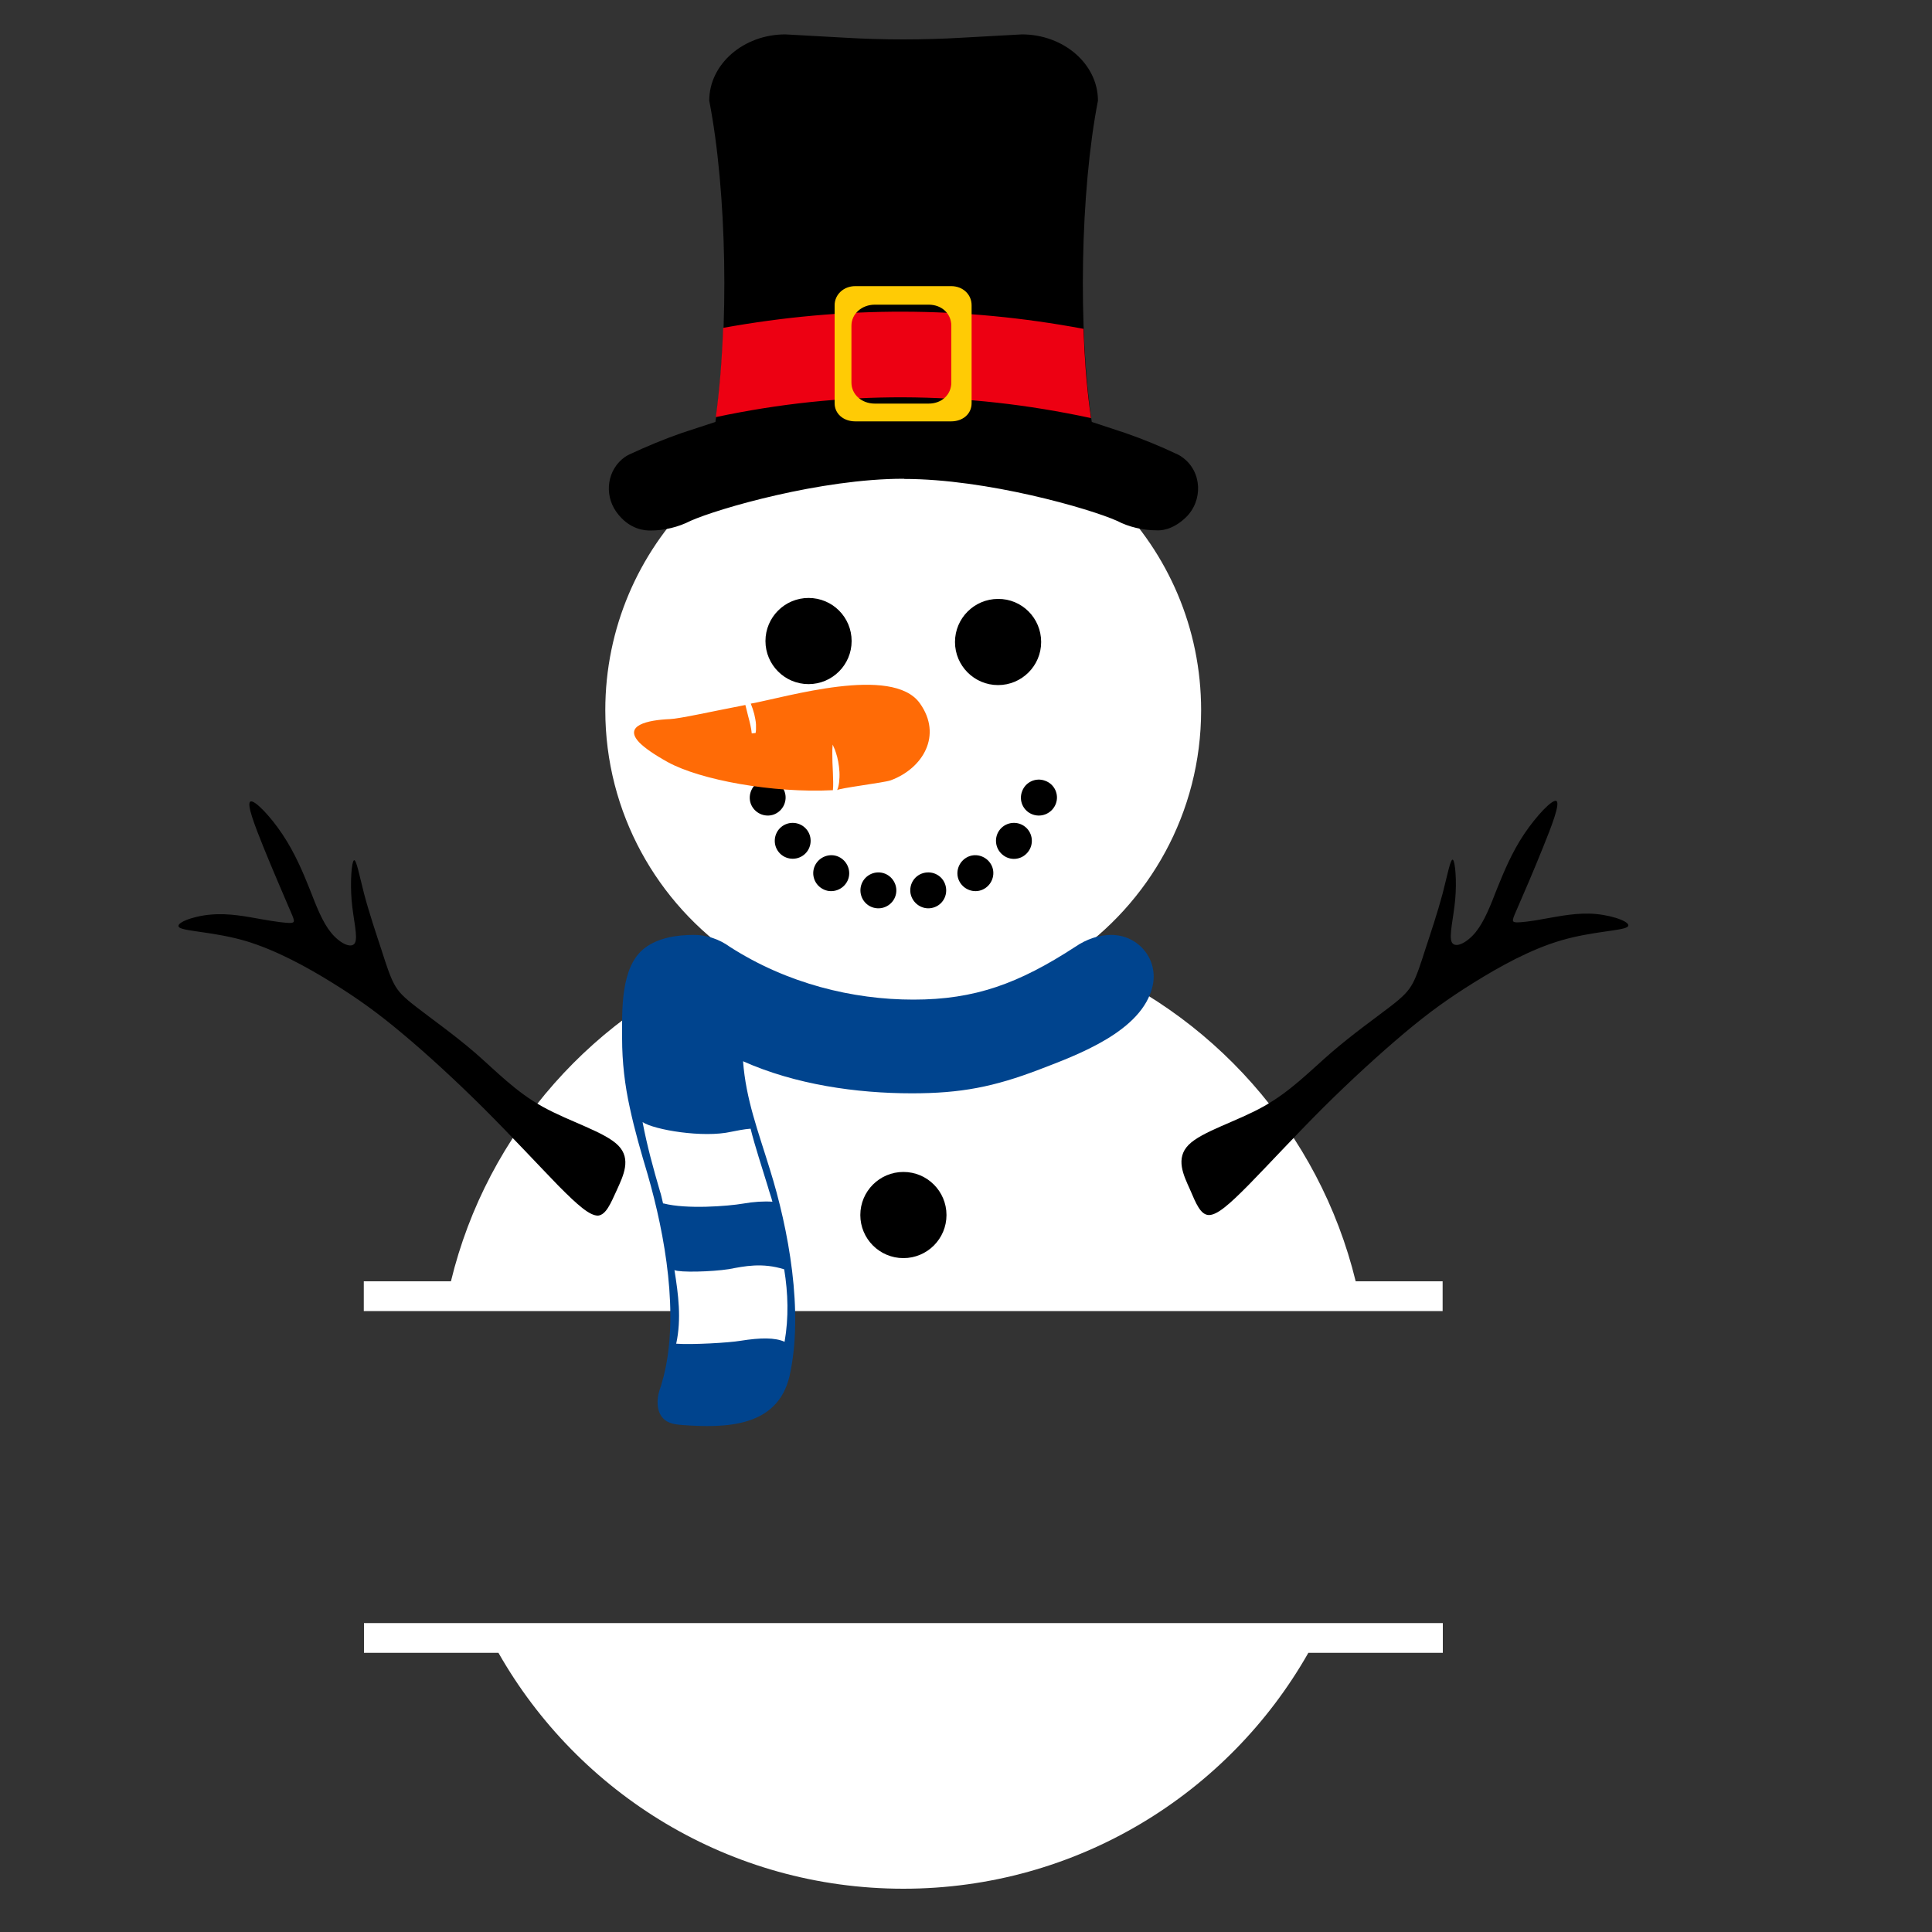<?xml version="1.0" encoding="utf-8"?>
<!-- Generator: Adobe Illustrator 19.1.0, SVG Export Plug-In . SVG Version: 6.00 Build 0)  -->
<svg version="1.1" id="Layer_1" xmlns="http://www.w3.org/2000/svg" xmlns:xlink="http://www.w3.org/1999/xlink" x="0px" y="0px"
	 width="1000px" height="1000px" viewBox="0 0 1000 1000" style="enable-background:new 0 0 1000 1000;" xml:space="preserve">
<rect x="0" y="0" width="1000" height="1000" fill="#333333" stroke="none"/>
<style type="text/css">
	.st0{fill:#FFFFFF;}
	.st1{fill:#ED0012;}
	.st2{fill:#FFCB05;}
	.st3{fill:#FF6B06;}
	.st4{fill:#00448E;}
</style>
<g>
	<path class="st0" d="M701.7,663.2C682.9,586,627,523.4,553.9,495.3c40.9-27.7,67.8-74.6,67.8-127.7c0-85.1-69-154.2-154.2-154.2
		c-85.1,0-154.2,69-154.2,154.2c0,53.1,26.9,100,67.8,127.7c-73.1,28.1-129,90.7-147.7,167.9h-45.1v15.4h558.4v-15.4H701.7z"/>
	<path class="st0" d="M746.8,840.1H188.4v15.4h69.6c41.4,72.9,119.8,122.1,209.6,122.1s168.2-49.2,209.6-122.1h69.6V840.1z"/>
	<path d="M613.6,268c9.2-8.7,8.7-23.9-1.6-31.3c-0.8-0.6-1.6-1.1-2.5-1.5c-8.8-4.2-17.9-7.9-27.1-11.1l-17.3-5.7
		c-7.1-47.6-6-119.1,3.2-166.3c0-18.9-17.7-34.3-39.4-34.3l-30.7,1.7c-10.2,0.6-20.7,0.9-30.6,0.9s-20.3-0.3-30.5-0.9l-30.6-1.7
		c-21.7,0-39.4,15.4-39.4,34.3c9.2,47.2,10.3,118.8,3.2,166.3l-17.4,5.7c-9.2,3.2-18.3,7-27.1,11.1c-0.8,0.4-1.6,0.8-2.3,1.3
		c-9.1,6.4-11,19.1-4.6,28.3c6.9,9.8,15.7,9.8,17.8,9.8c7.1,0,14.5-1.8,20.7-5c14.4-6.4,67.5-21.8,110.3-21.8h0.3v0.1l0,0
		c42.7,0,95.9,15.3,110.2,21.7c6.1,3.2,13.5,4.9,20.6,4.9C600.4,274.6,606.6,274.6,613.6,268z"/>
	<path class="st1" d="M564.7,216.4c-0.3-1.9-0.5-3.9-0.8-5.9c-1.6-12.4-2.6-26.1-3.1-40.3c-62.5-11.7-124-11.8-186.5-0.5
		c-0.6,16.5-1.9,32.3-3.8,46.2C435.9,202,499.2,202.3,564.7,216.4z"/>
	<path class="st2" d="M492.3,148.1h-49.6c-6.1,0-10.7,4.4-10.7,9.9v50.7c0,5.5,4.6,9.4,10.7,9.4h49.6c6.1,0,10.6-3.9,10.6-9.4V158
		C502.9,152.4,498.4,148.1,492.3,148.1z M492.4,198c0,6.2-4.9,10.9-11.7,10.9h-27.9c-6.8,0-12.1-4.7-12.1-10.9v-29.4
		c0-6.2,5.4-10.9,12.1-10.9h27.9c6.8,0,11.7,4.7,11.7,10.9V198z"/>
	<path d="M538.9,332.3c0,12.3-10,22.3-22.3,22.3c-12.3,0-22.3-10-22.3-22.3s10-22.3,22.3-22.3C528.9,309.9,538.9,319.9,538.9,332.3z
		 M418.5,309.5c-12.3,0-22.3,10-22.3,22.3s10,22.3,22.3,22.3c12.3,0,22.3-10,22.3-22.3S430.9,309.5,418.5,309.5z M388.6,416
		c1.8,4.8,7.1,7.3,11.9,5.6c4.8-1.8,7.3-7.1,5.6-11.9c-1.8-4.8-7.1-7.3-11.9-5.6C389.4,405.8,386.9,411.2,388.6,416z M403.2,441.2
		c3.3,3.9,9.2,4.4,13.1,1.1c3.9-3.3,4.4-9.2,1.1-13.1c-3.3-3.9-9.2-4.4-13.1-1.1S399.9,437.3,403.2,441.2z M425.6,460
		c4.4,2.6,10.1,1,12.7-3.4c2.6-4.4,1-10.1-3.4-12.7c-4.4-2.6-10.1-1-12.7,3.4C419.6,451.7,421.1,457.4,425.6,460z M453,470
		c5.1,0.9,9.9-2.5,10.8-7.5s-2.5-9.9-7.5-10.8c-5.1-0.9-9.9,2.5-10.8,7.5S447.9,469.1,453,470z M482.1,470c5.1-0.9,8.4-5.7,7.5-10.8
		c-0.9-5.1-5.7-8.4-10.8-7.5s-8.4,5.7-7.5,10.8C472.3,467.5,477.1,470.9,482.1,470z M509.5,460c4.4-2.6,6-8.3,3.4-12.7
		c-2.6-4.4-8.3-6-12.7-3.4c-4.4,2.6-6,8.3-3.4,12.7C499.4,461,505.1,462.6,509.5,460z M531.9,441.2c3.3-3.9,2.8-9.8-1.1-13.1
		c-3.9-3.3-9.8-2.8-13.1,1.1s-2.8,9.8,1.1,13.1C522.7,445.7,528.6,445.2,531.9,441.2z M546.5,416c1.8-4.8-0.7-10.2-5.6-11.9
		c-4.8-1.8-10.2,0.7-11.9,5.6c-1.8,4.8,0.7,10.2,5.6,11.9C539.4,423.3,544.7,420.8,546.5,416z"/>
	<path class="st3" d="M476.1,364c11.8,16.5,1.7,33.7-15.1,39.9c-3.2,1.2-27.3,4.1-27.7,5.1c0.2-0.5,0.3-0.9,0.5-1.4
		c0.2-0.8,0.4-1.6,0.5-2.5c0.2-1.8,0.3-3.6,0.2-5.5c-0.2-3.7-0.9-7.3-1.8-9.9c-0.4-1.3-0.8-2.4-1.2-3.1c-0.3-0.7-0.5-1.2-0.5-1.2
		s0,0.5-0.1,1.3s-0.1,1.9-0.1,3.3c0,2.7,0.1,6.3,0.3,9.7c0.1,3.4,0.3,6.8,0,9.3c-31.2,1.6-68.6-5.3-85.4-14.5
		c-7.4-4.1-12-7.4-14.7-10.1c-8.6-8.9,4.1-11.7,15.7-12.2c5.1-0.2,20.5-3.7,39.1-7.3c0.5,1.8,0.9,3.7,1.4,5.6
		c0.9,3.3,1.7,6.6,1.9,9.1l2-0.2c0.1-0.6,0.2-1.2,0.2-1.8c0-0.8,0-1.7,0-2.6c-0.1-1.8-0.5-3.6-0.9-5.4c-0.5-1.9-1.1-3.7-1.8-5.4
		C406.9,360.9,461.9,344.1,476.1,364z"/>
	<path class="st4" d="M592.6,492.3c-4-5.1-10.2-8.4-17.5-8.4c-6.2,0-12.8,2.2-18.6,6.2c-29.2,19-51.9,27.3-83.7,27.3
		c-31.5,0-65.4-8.3-95-27.3c-5.5-4-12.1-6.2-18.6-6.2c-8.7,0-18.4,1.4-25.5,6.8c-12.7,9.6-11.7,32.8-11.7,46.9
		c0,12.1,1.4,24.1,4,35.8c2.5,11.7,5.8,23,9.2,34.4c9.2,31.9,16.3,72.8,8.3,104.6c-0.7,2.2-1.1,4.4-1.8,6.2
		c-2.1,5.6-2.3,13.9,3.7,17.2c2.4,1.3,5.2,1.6,7.9,1.8c22.2,1.6,49,1.2,55.3-25.1c7.6-33.3-0.5-76.5-10.1-107.2
		c-6.2-20.2-12.4-36.2-13.9-56c27.1,12.1,58.8,16.6,87.4,16.6c25.3,0,42.3-3.3,65.9-12.3c19.8-7.6,53.4-19.8,58.7-43.3
		C598.1,503.6,596.4,497.1,592.6,492.3z"/>
	<path class="st0" d="M377.3,656.9c-9,1.4-25.5,1.8-28.2,0.5c2,12.6,3.7,25.2,0.9,38.1c8.3,0.6,27.3-0.5,33.2-1.5
		c10.6-1.7,18-1.7,22.9,0.5c2.2-12.6,1.8-25.2-0.2-37.5C394.5,653.4,385.2,655.4,377.3,656.9z M384.5,623c5.6-1,10.9-1.3,15.3-1
		c-0.7-2.7-1.6-5-2.3-7.6c-3.3-10.9-6.6-20.6-9-30.2c-3.7,0.3-6.9,1-10,1.6c-14.6,3.3-39.9-1-45.9-5c2.3,12.2,5.6,24.2,9,35.8
		c0.7,2,1,4,1.6,6.3h0.3C355.3,626,376.9,624.3,384.5,623z"/>
	<circle cx="467.6" cy="628.9" r="22.3"/>
	<path d="M319.3,615.9c3.3-7.3,7.6-16,0.7-23c-6.9-7-24.9-12.2-39-20c-14.1-7.8-24.1-18.4-35-27.9c-10.9-9.4-22.8-17.8-30-23.4
		c-7.2-5.5-9.8-8.2-12-12.3c-2.2-4.1-4-9.7-6.6-17.8c-2.7-8.2-6.3-18.9-8.9-28.7c-2.5-9.7-4.1-18.3-5.3-17.5c-1.2,0.7-2,11-1.2,20.7
		c0.8,9.7,3.4,18.9,1.7,22.1c-1.8,3.1-7.8,0.2-12.3-5.3s-7.6-13.6-11.1-22.6c-3.6-9-7.8-18.9-14-28.2c-6.2-9.4-14.7-18.3-16.7-17.1
		c-2.1,1.2,2.3,12.5,7.1,24.4c4.8,11.8,10.1,24,12.9,30.6c2.9,6.6,3.4,7.6,0.9,7.8c-2.4,0.1-7.8-0.6-15.1-1.9
		c-7.4-1.3-16.9-3.3-26.4-2.4c-9.5,0.8-19,4.6-16.1,6.7c3,2,18.3,2.3,34.1,6.9c15.8,4.7,32,13.6,45.2,21.8
		c13.2,8.2,23.5,15.6,36.1,26.2c12.6,10.5,27.5,24.2,42,38.6c14.5,14.5,28.6,29.7,38.7,40.1c10.2,10.3,16.3,15.6,20.6,15.5
		C313.7,628.7,316,623.1,319.3,615.9z M625.6,628.9c4.3,0.1,10.4-5.2,20.6-15.5c10.1-10.3,24.2-25.6,38.7-40.1
		c14.5-14.4,29.4-28,42-38.6s22.9-18,36.1-26.2c13.2-8.2,29.3-17.2,45.2-21.8c15.8-4.6,31.2-4.9,34.1-6.9c2.9-2.1-6.6-5.8-16.1-6.7
		c-9.5-0.9-18.9,1.1-26.4,2.4c-7.3,1.4-12.7,2-15.1,1.9c-2.5-0.2-2-1.2,0.9-7.8c2.9-6.6,8.2-18.9,12.9-30.6
		c4.8-11.8,9.1-23.1,7.1-24.4c-2-1.2-10.4,7.7-16.7,17.1c-6.3,9.4-10.4,19.3-14,28.2c-3.5,9-6.6,17-11.1,22.6
		c-4.5,5.5-10.5,8.5-12.3,5.3c-1.7-3.1,0.8-12.4,1.7-22.1s0-19.9-1.2-20.7c-1.2-0.8-2.8,7.8-5.3,17.5c-2.6,9.7-6.2,20.5-8.9,28.7
		c-2.6,8.1-4.4,13.7-6.6,17.8c-2.2,4-4.8,6.8-12,12.3c-7.3,5.6-19.1,14-30,23.4c-11,9.5-21,20-35,27.9s-32.1,13-39,20
		s-2.6,15.7,0.7,23C619.1,623.1,621.4,628.7,625.6,628.9z"/>
</g>
</svg>
